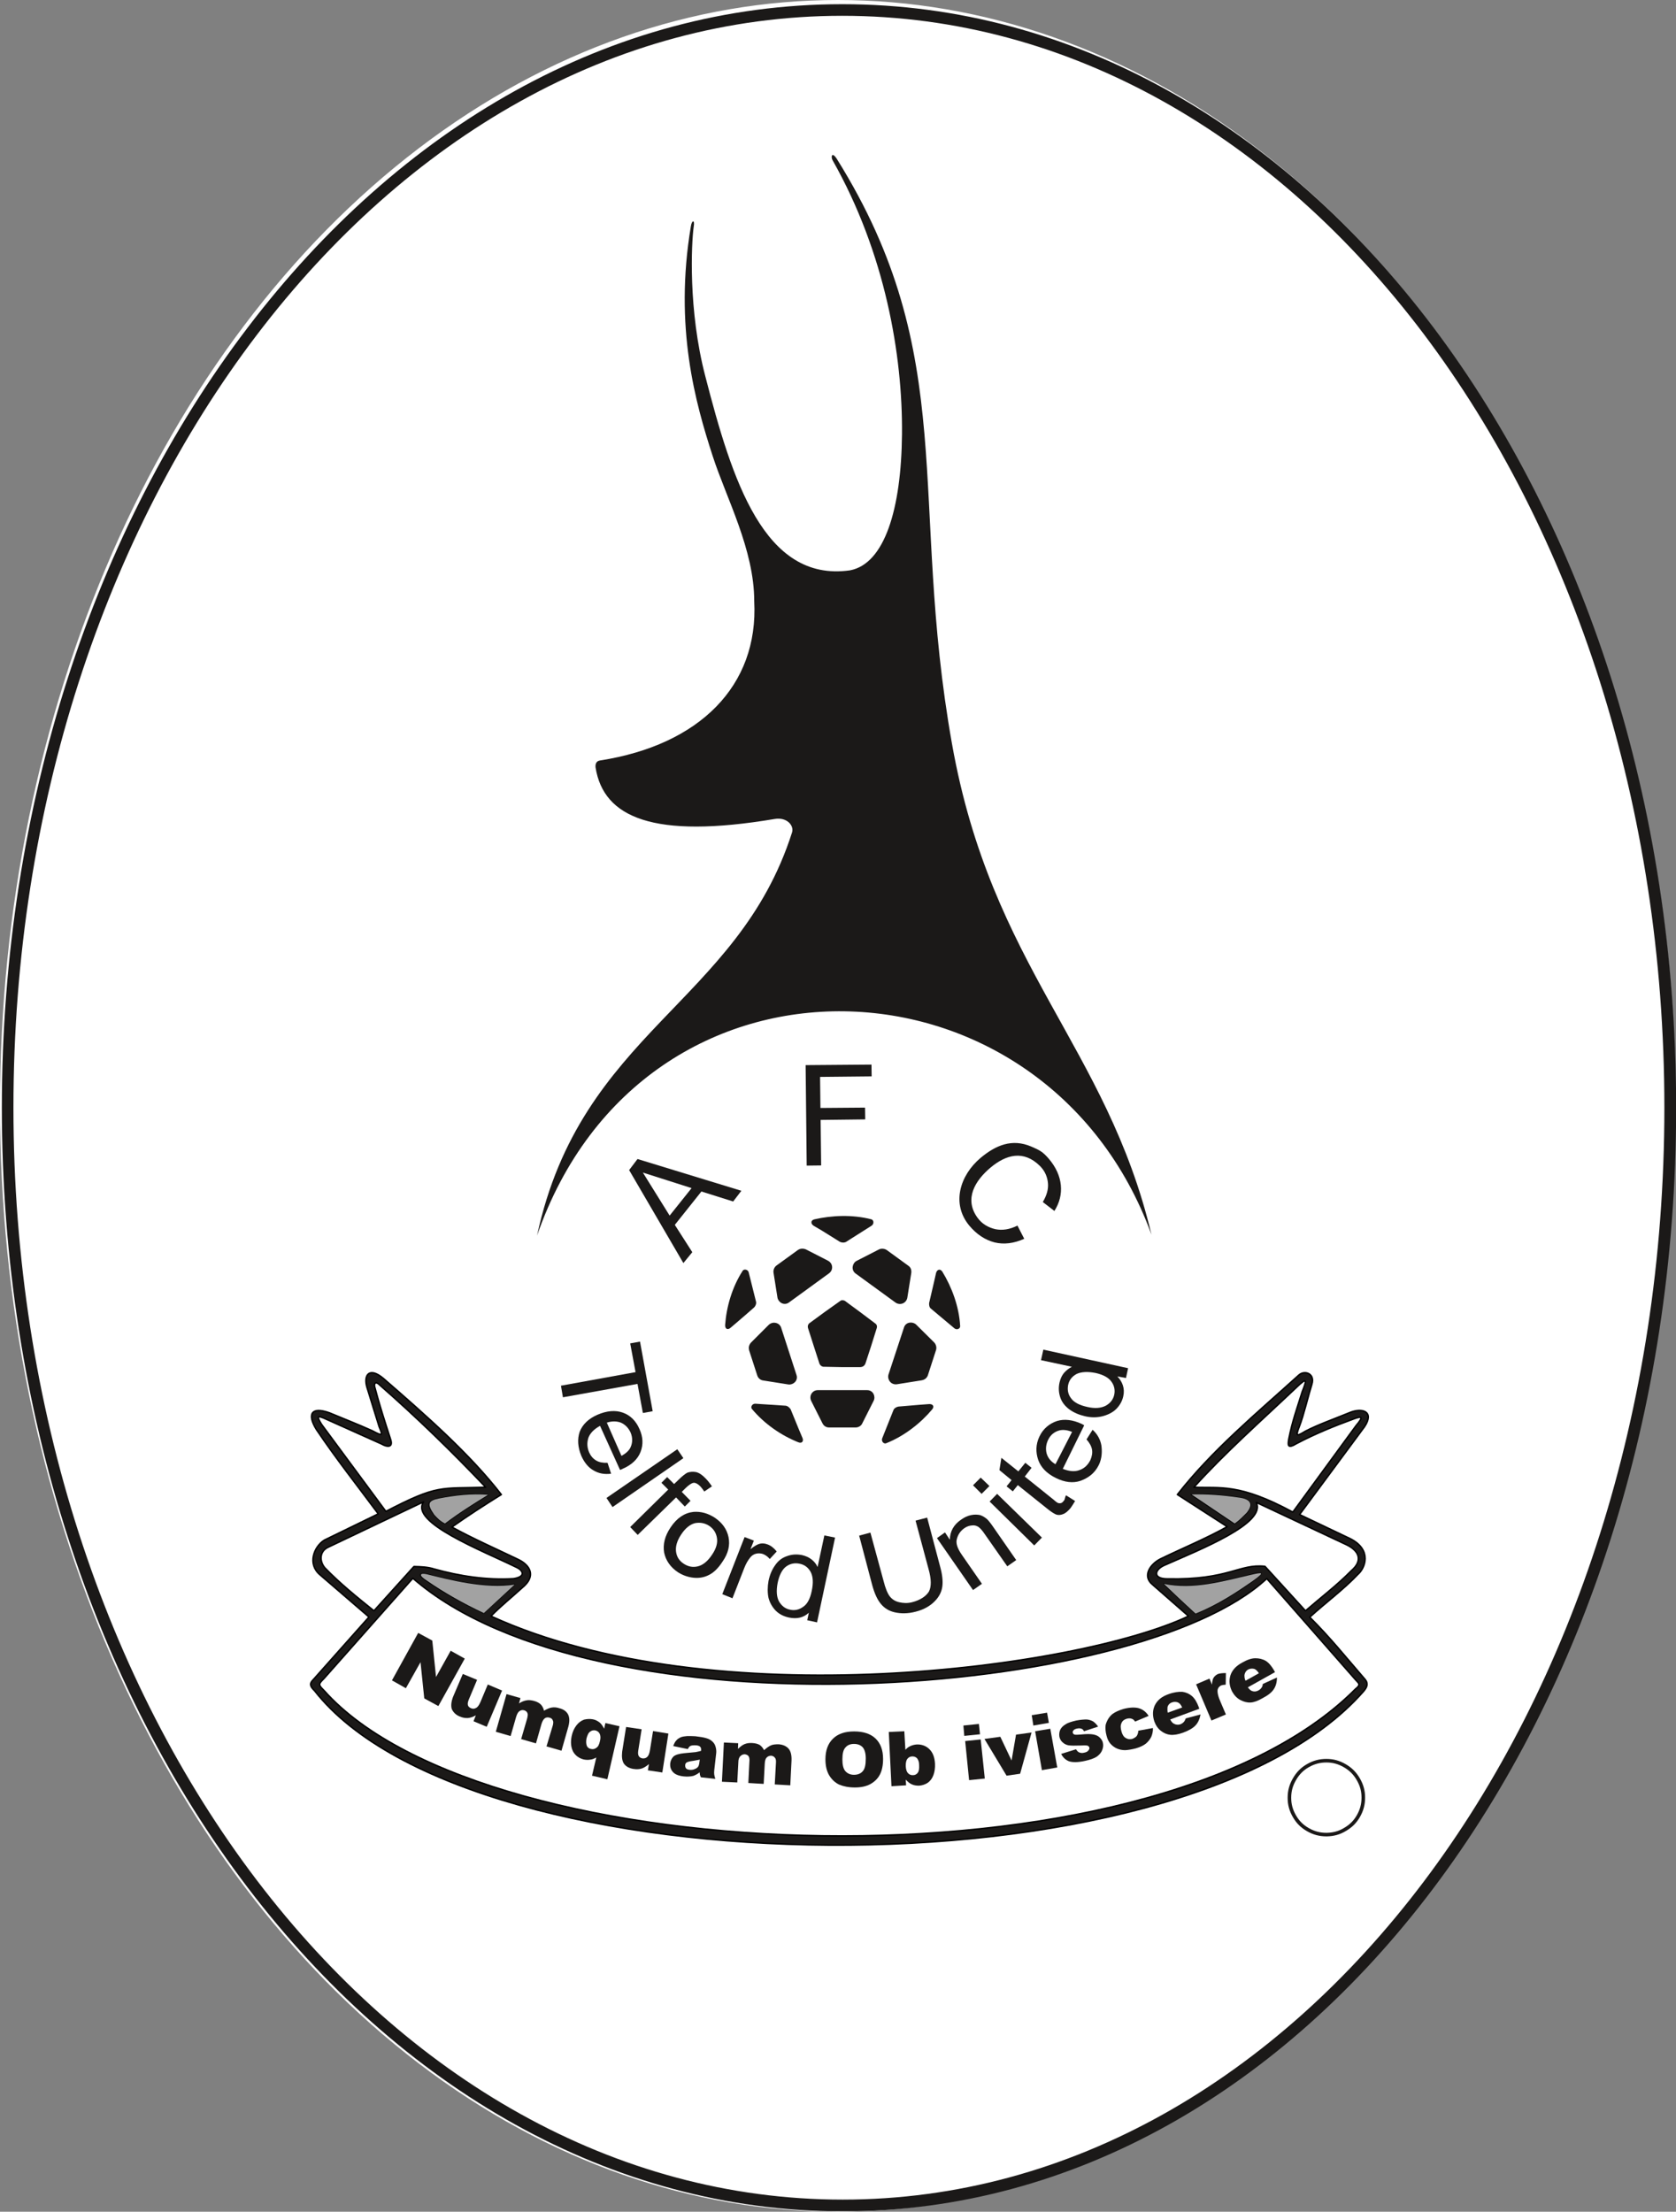 <svg xmlns="http://www.w3.org/2000/svg" width="682.22" height="900.148" fill-rule="evenodd" stroke-linejoin="round" stroke-width="28.222" preserveAspectRatio="xMidYMid" viewBox="0 0 18050.4 23816.417"><rect x="0" y="0" width="18050.4" height="23816.417" fill="#808080" stroke="none"/><clipPath id="a"><path d="M0 0h21000v29700H0z"/></clipPath><ellipse cx="9023.898" cy="11908.208" fill="#fff" stroke="#fff" stroke-width="34.406" rx="9006.695" ry="11891.006"/><g clip-path="url(#a)" transform="translate(19.844 -33272.674)scale(1.922)"><g fill="none"><path d="M4079 25355h375v223h-375zM2262 26417h227v222h-227zM2038 25933h286v193h-286z"/><path d="M1343 25987h1129v612H1343z"/><path d="M1345 25321h921v722h-921zM6232 25311h938v735h-938z"/><path d="M6022 25990h1134v610H6022z"/><path d="M0 17335h9383v12367H0z"/></g><path fill="#1b1918" d="M4709 17400c-1281 0-2441 684-3281 1789C586 20296 65 21826 65 23517c0 1692 522 3222 1364 4329 841 1105 2002 1789 3283 1789 1277 0 2426-681 3256-1782 835-1107 1348-2641 1348-4336 0-1694-514-3227-1349-4335-831-1101-1981-1782-3258-1782m-3333 1749c852-1121 2031-1814 3333-1814 1299 0 2467 690 3310 1807 844 1119 1363 2667 1363 4375 0 1710-518 3257-1362 4376-842 1117-2009 1808-3308 1808-1302 0-2482-694-3335-1815C526 26767 0 25223 0 23517c0-1705 525-3250 1376-4368"/><g fill="none"><path d="M7205 27166h435v435h-435z"/><path stroke="#1b1918" stroke-linejoin="miter" stroke-width="20" d="M7425 27590h-3c-38 0-71-9-104-28s-56-42-75-75-28-65-28-102v-2c0-38 9-70 28-103s42-57 75-76 66-28 104-28 70 9 103 28 57 43 76 76 28 65 28 103-9 71-28 104-43 56-76 75c-32 19-63 27-100 28z"/></g><path fill="none" d="M2999 18180h3444v6055H2999z"/><path fill="#1b1918" d="M3861 18579c6-37 23-36 16 2-13 92-32 468 65 839 149 578 329 1155 810 1087 194-36 288-342 292-763 4-444-95-1015-388-1533-12-19-6-54 23-9 692 1108 401 1903 645 3276 222 1252 867 1696 1118 2751-591-1624-2846-1715-3443 5 246-1141 1123-1301 1429-2259 12-39-30-87-98-75-679 114-958-8-1003-288-2-16 1-37 26-40 555-87 888-417 863-892 0-290-156-576-233-814-96-296-217-721-122-1287"/><path fill="none" d="M4516 24596h389v376h-389z"/><path fill="#1b1918" d="m4723 24599 87 64 85 64c8 5 11 17 7 27l-31 99-32 98c-5 12-14 20-32 20h-96l-100-2c-18 2-29-11-32-25l-30-93-32-100c-2-9-1-18 8-26l86-63 90-64c5-3 16-2 22 1"/><path fill="none" d="M4531 25100h360v210h-360z"/><path fill="#1b1918" d="m4818 25284 63-125c12-22-1-55-32-55h-277c-27 0-46 28-33 55l63 125c7 14 19 21 33 21h150c13 0 28-8 33-21"/><path fill="none" stroke="#1b1918" stroke-linejoin="miter" stroke-width="8" d="m4818 25284 63-125c12-22-1-55-32-55h-277c-27 0-46 28-33 55l63 125c7 14 19 21 33 21h150c13 0 28-8 33-21z"/><path fill="none" d="M4186 24721h271v349h-271z"/><path fill="#1b1918" d="m4268 25042 139 22c25 4 52-19 42-48l-86-265c-8-25-41-34-63-14l-99 99c-11 12-13 25-10 39l46 142c4 13 17 24 31 25"/><path fill="none" stroke="#1b1918" stroke-linejoin="miter" stroke-width="8" d="m4268 25042 139 22c25 4 52-19 42-48l-86-265c-8-25-41-34-63-14l-99 99c-11 12-13 25-10 39l46 142c4 13 17 24 31 25z"/><path fill="none" d="M4324 24307h330v311h-330z"/><path fill="#1b1918" d="m4328 24441 22 139c4 25 34 44 59 25l224-163c22-16 21-50-6-64l-123-63c-15-6-29-5-41 3l-120 87c-11 8-17 23-15 36"/><path fill="none" stroke="#1b1918" stroke-linejoin="miter" stroke-width="8" d="m4328 24441 22 139c4 25 34 44 59 25l224-163c22-16 21-50-6-64l-123-63c-15-6-29-5-41 3l-120 87c-11 8-17 23-15 36z"/><path fill="none" d="M4767 24307h331v311h-331z"/><path fill="#1b1918" d="m4917 24315-125 64c-22 11-30 46-6 64l224 163c23 16 55 4 60-25l22-138c2-16-3-29-15-37l-121-88c-11-7-27-9-39-3"/><path fill="none" stroke="#1b1918" stroke-linejoin="miter" stroke-width="8" d="m4917 24315-125 64c-22 11-30 46-6 64l224 163c23 16 55 4 60-25l22-138c2-16-3-29-15-37l-121-88c-11-7-27-9-39-3z"/><path fill="none" d="M4967 24721h271v348h-271z"/><path fill="#1b1918" d="m5221 24835-100-99c-17-17-53-15-62 14l-87 264c-7 26 13 53 43 49l138-22c17-3 27-12 32-25l46-142c4-13 0-29-10-39"/><path fill="none" stroke="#1b1918" stroke-linejoin="miter" stroke-width="8" d="m5221 24835-100-99c-17-17-53-15-62 14l-87 264c-7 26 13 53 43 49l138-22c17-3 27-12 32-25l46-142c4-13 0-29-10-39z"/><path fill="none" d="M4536 24124h349v150h-349z"/><path fill="#1b1918" d="M4553 24143c-23 6-20 26-4 36l46 27c33 21 67 42 101 63 10 5 25 6 35 0l142-90c16-10 13-32 0-36-108-28-224-22-320 0"/><path fill="none" d="M4053 24425h175v335h-175z"/><path fill="#1b1918" d="M4053 24735c-1 25 17 28 31 15l41-35c31-26 61-53 91-79 7-7 13-21 10-32l-41-164c-4-16-25-20-33-10-61 94-92 206-99 305"/><path fill="none" d="M4200 25175h291v221h-291z"/><path fill="#1b1918" d="M4463 25392c22 9 31-8 23-25l-21-50c-15-37-30-74-45-110-7-10-17-19-29-20l-168-11c-18-1-28 17-21 28 72 87 168 151 261 188"/><path fill="none" d="M4931 25178h290v222h-290z"/><path fill="#1b1918" d="M5213 25208c15-19 2-31-17-30l-54 4c-39 3-79 7-118 10-11 2-24 9-28 20l-63 158c-6 16 8 32 21 28 104-41 195-114 259-190"/><path fill="none" d="M5195 24425h177v335h-177z"/><path fill="#1b1918" d="M5270 24436c-13-19-30-11-35 7l-12 53c-9 39-18 77-27 116-1 11 1 25 11 32l130 109c14 12 33 3 33-11-6-112-48-221-100-306"/><path fill="none" d="M5366 23715h571v565h-571z"/><path fill="#1b1918" d="m5691 24178 38 74c-58 26-114 33-167 20-53-14-100-45-141-94-102-123-52-282 63-379 85-71 176-110 284-64 46 20 64 28 99 69 40 47 62 97 67 147 5 51-7 99-36 145l-65-50c22-37 32-72 29-105s-15-67-45-97c-92-91-190-64-278 10-85 72-147 173-74 277 27 39 64 58 102 67 39 8 80 2 124-20"/><path fill="none" d="M4504 23276h371v567h-371z"/><path fill="#1b1918" d="m4510 23842-6-563 369-3 1 66-289 3 2 174 250-2 1 66-250 3 3 255z"/><path fill="none" d="M3515 23805h631v584h-631z"/><path fill="#1b1918" d="m3819 24388-304-521 47-62 582 178-46 60-178-56-149 187 98 153z"/><path fill="none" d="M3592 23881h274v242h-274z"/><path fill="#fff" d="m3742 24122 123-154-273-87z"/><path fill="none" d="M5823 24872h489v382h-489z"/><path fill="#1b1918" d="m6299 25032-48-9c28 30 43 67 33 111-6 28-20 52-40 72s-50 34-80 41-61 7-95-1-62-20-87-38c-24-18-42-40-51-67s-11-55-4-85c5-21 13-39 26-54 13-14 27-25 43-33l-173-37 13-59 475 104z"/><path fill="none" d="M5973 24998h264v203h-264z"/><path fill="#fff" d="M6082 25194c43 10 77 7 104-7 25-14 41-34 47-60s1-52-15-74c-16-23-45-39-88-49-45-9-81-7-107 5-26 14-42 34-48 62-5 26-1 52 16 74 16 23 46 39 91 49"/><path fill="none" d="M5797 25265h368v352h-368z"/><path fill="#1b1918" d="m6078 25376 34-54c27 24 43 54 49 86 5 33 4 74-14 111-24 49-62 74-103 89-41 14-88 9-138-16q-76.5-37.5-99-102c-14-42-14-86 7-130 21-45 57-73 98-87 42-13 89-7 139 16 3 2 8 4 14 8l-120 244c36 14 67 17 93 7 27-9 47-28 61-55 9-20 13-40 10-59s-14-39-31-58"/><path fill="none" d="M5851 25322h147v194h-147z"/><path fill="#fff" d="m5904 25515 93-181c-26-11-50-13-69-9-28 7-51 24-65 53q-18 37.5-9 75c7 26 24 47 50 62"/><path fill="none" d="M5589 25479h426v322h-426z"/><path fill="#1b1918" d="m5963 25689 51 32c-9 15-17 28-25 39-14 17-28 29-41 34-12 5-25 7-36 4-12-3-31-15-58-37l-161-129-28 35-35-28 28-35-68-56 11-69 95 76 39-48 35 28-38 49 162 130c13 12 22 18 27 19s10 1 16-1c5-2 10-7 16-15 4-5 4-18 10-28"/><path fill="none" d="M5535 25681h295v290h-295z"/><path fill="#1b1918" d="m5785 25970-250-246 42-43 251 245z"/><path fill="none" d="M5442 25590h93v93h-93z"/><path fill="#1b1918" d="m5490 25681-48-48 43-43 49 47z"/><path fill="none" d="M5240 25796h445v425h-445z"/><path fill="#1b1918" d="m5442 26220-202-291 45-32 27 41c1-47 22-85 64-113 18-13 36-21 55-25 20-4 36-3 51 0 14 5 28 13 40 24 8 8 20 23 35 45l127 183-50 35-126-180c-14-21-26-34-36-41-11-7-23-10-37-8-14 1-28 6-41 15-22 15-36 36-42 59-8 24 2 54 27 90l113 163z"/><path fill="none" d="M4804 25814h469v538h-469z"/><path fill="#1b1918" d="m5120 25831 65-17 72 272c13 46 17 84 13 114s-18 58-42 82c-24 25-59 47-107 59-45 12-84 11-116 4-33-7-59-23-79-47-21-25-37-61-50-110l-72-273 63-17 74 272c10 40 22 69 35 86 13 16 30 27 52 32 21 5 46 7 73 0 47-12 79-35 94-60 14-27 14-68-2-125z"/><path fill="none" d="M4291 25914h379v488h-379z"/><path fill="#1b1918" d="m4513 26389 9-42c-30 28-67 36-111 27-28-6-52-17-73-37-20-20-34-44-42-73-6-29-6-61 0-95 7-34 19-63 37-88q25.5-37.5 66-51c27-10 54-12 85-6 21 5 39 13 54 25s26 26 33 42l38-177 60 12-101 475z"/><path fill="none" d="M4342 26070h203v264h-203z"/><path fill="#fff" d="M4347 26181c-8 43-6 77 8 103 15 25 35 41 62 46 26 6 51 0 73-16 24-16 39-45 48-88 10-46 8-81-6-108-14-25-35-41-64-46-26-5-51 0-73 16-23 17-39 49-48 93"/><path fill="none" d="M4037 25923h306v344h-306z"/><path fill="#1b1918" d="m4037 26243 125-320 52 20-19 48c22-18 40-28 54-31 13-3 28-1 41 4 20 7 37 21 52 40l-39 42c-11-13-23-22-38-28-13-4-25-5-38-2s-24 10-33 21c-14 17-25 37-34 60l-66 169z"/><path fill="none" d="M3709 25781h368v372h-368z"/><path fill="#1b1918" d="M3750 25872c35-53 78-81 126-86 40-3 78 7 117 32 41 28 66 63 75 106 9 44-1 88-32 133-24 37-49 62-76 75-25 13-53 18-83 15s-59-13-86-30c-42-28-67-65-76-108-7-44 3-89 35-137"/><path fill="none" stroke="#1b1918" stroke-linejoin="miter" stroke-width="8" d="M3750 25872c35-53 78-81 126-86 40-3 78 7 117 32 41 28 66 63 75 106 9 44-1 88-32 133-24 37-49 62-76 75-25 13-53 18-83 15s-59-13-86-30c-42-28-67-65-76-108-7-44 3-89 35-137z"/><path fill="none" d="M3768 25835h250v265h-250z"/><path fill="#fff" d="M3803 25907c-24 36-33 69-29 99s19 53 45 70 53 22 82 15 57-29 82-67c24-35 33-68 28-97-5-30-20-53-45-70-26-17-53-21-82-16-29 7-57 29-81 66"/><path fill="none" stroke="#1b1918" stroke-linejoin="miter" stroke-width="8" d="M3803 25907c-24 36-33 69-29 99s19 53 45 70 53 22 82 15 57-29 82-67c24-35 33-68 28-97-5-30-20-53-45-70-26-17-53-21-82-16-29 7-57 29-81 66z"/><path fill="none" d="M3520 25557h460v355h-460z"/><path fill="#1b1918" d="m3521 25867 213-210-38-38 32-32 39 39 26-25c17-17 38-34 49-39q22.5-7.5 48-3c17 4 35 16 53 35q18 18 36 45l-43 29c-7-11-14-20-22-29-13-13-25-20-36-20s-31 14-46 29l-22 22 49 50-32 32-49-51-215 210z"/><path fill="none" d="M3388 25430h432v326h-432z"/><path fill="#1b1918" d="m3388 25704 397-273 34 50-397 274z"/><path fill="none" d="M3228 25217h363v354h-363z"/><path fill="#1b1918" d="m3394 25507 20 61c-37 5-69-1-98-18-29-16-52-44-69-82q-30-73.5-9-135c16-41 49-73 99-95 53-23 101-27 143-12s73 46 93 92c20 44 22 87 6 128s-50 73-101 95c-3 2-8 4-14 6l-112-247c-33 18-55 40-65 66-9 28-8 55 4 83q13.5 30 39 45c16 10 38 14 64 13"/><path fill="none" d="M3390 25275h143v194h-143z"/><path fill="#fff" d="m3390 25282 82 186q39-21 51-48c12-26 12-55 0-83-12-26-30-44-54-55-24-9-51-9-79 0"/><path fill="none" d="M3133 24828h515v401h-515z"/><path fill="#1b1918" d="m3133 25075 418-76-30-161 55-10 71 390-55 10-30-163-418 75z"/><path fill="none" d="M6878 26602h268v250h-268z"/><path fill="#1b1918" d="m7134 26680-152 85q12 16.5 24 21c12 4 24 3 36-4 7-4 13-9 18-17 3-4 5-11 6-19l79-36c0 27-6 48-18 66-11 17-32 34-63 50-26 15-48 23-67 24s-38-4-57-14-34-26-46-47c-15-30-19-59-10-90 9-29 31-54 67-73 28-16 52-24 73-24s40 4 59 15c17 11 32 29 47 55z"/><path fill="none" d="M6963 26659h82v70h-82z"/><path fill="#fff" d="M7044 26686c-10-15-19-23-29-25s-21-1-31 4c-12 7-19 18-21 31 0 9 0 20 6 32z"/><path fill="none" d="M6692 26685h168v267h-168z"/><path fill="#1b1918" d="m6692 26748 75-32 14 34q1.5-27 9-39c6-9 14-16 25-21 13-4 27-5 44-5l-1 65c-11 1-19 2-25 4-10 5-17 12-20 23-3 15 2 39 17 72l29 68-81 34z"/><path fill="none" d="M6450 26790h268v243h-268z"/><path fill="#1b1918" d="m6710 26885-163 60q9 18 21 24c11 6 24 7 36 3q12-4.5 21-15 4.5-6 9-18l83-22c-5 26-14 46-28 61s-37 29-70 41c-28 10-52 14-71 12s-36-9-53-22-29-31-37-53c-11-33-10-64 3-91 14-28 39-49 77-62 30-11 56-14 77-13q31.5 4.5 54 24c16 14 28 35 38 62z"/><path fill="none" d="M6531 26846h84v62h-84z"/><path fill="#fff" d="M6614 26878c-7-16-15-25-25-29-9-3-20-4-31 0-13 4-22 13-26 26-1 9-1 19 1 32z"/><path fill="none" d="M6184 26878h268v240h-268z"/><path fill="#1b1918" d="m6368 27008 82-15c1 18-3 34-9 49-7 14-17 27-30 38q-21 16.5-57 27c-23 6-43 9-59 10-17 0-32-3-46-9s-26-15-36-26-18-26-23-47c-6-22-7-42-5-59 3-12 8-23 15-35q10.5-16.5 24-27c15-11 35-20 61-28 35-9 64-10 86-4 23 7 41 21 55 43l-76 32c-5-8-11-14-19-16-8-3-17-3-28 0-14 4-24 12-29 24q-9 18 0 48 7.5 27 24 36c11 7 23 8 36 5 10-4 19-9 25-16 5-8 9-18 9-30"/><path fill="none" d="M5925 26945h248v241h-248z"/><path fill="#1b1918" d="m5936 27138 83-26c6 9 12 16 19 18 8 3 16 4 27 1 11-2 19-6 24-13 4-5 6-10 5-15-1-6-6-10-13-12-5-1-17-1-38 0-30 1-51 1-65-1-12-2-23-7-33-16-10-8-16-19-19-32-2-14-1-27 5-40q9-18 30-30c13-9 34-15 59-21 26-5 46-6 59-6 13 1 25 5 36 11 10 7 19 16 28 29l-79 26c-4-7-8-12-14-14-8-3-16-3-25-1-10 2-16 5-20 10-4 4-5 9-4 13 1 6 5 9 11 11 6 1 18 1 37-1 29-3 51-3 67 0 15 3 27 8 36 17s16 19 18 31c3 13 1 26-4 39-5 14-15 26-30 37-15 10-38 18-66 24-40 9-70 9-91 2-19-8-33-21-43-41"/><path fill="none" d="M5790 26997h125v233h-125z"/><path fill="#1b1918" d="m5790 27011 85-14 39 217-86 15z"/><path fill="none" d="M5770 26907h98v73h-98z"/><path fill="#1b1918" d="m5771 26921 86-14 10 57-87 15z"/><path fill="none" d="M5506 27018h265v243h-265z"/><path fill="#1b1918" d="m5506 27054 89-12 63 133 25-145 87-12-64 231-76 11z"/><path fill="none" d="M5398 27057h111v229h-111z"/><path fill="#1b1918" d="m5398 27066 87-9 23 219-88 9z"/><path fill="none" d="M5388 26969h94v69h-94z"/><path fill="#1b1918" d="m5388 26979 87-9 6 58-88 9z"/><path fill="none" d="M4970 27011h261v309h-261z"/><path fill="#1b1918" d="m4970 27015 87-4 6 104c8-9 17-16 28-21s23-8 36-9c27-1 52 8 70 26 19 18 30 45 32 82 1 24-2 45-9 64s-18 33-32 43c-14 9-31 15-49 16-15 0-29-2-41-8-10-4-21-13-33-26l2 32-82 5z"/><path fill="none" d="M5065 27152h77v107h-77z"/><path fill="#fff" d="M5065 27206c1 19 5 32 13 40 7 8 17 12 29 11 10 0 19-5 25-13 7-9 9-23 8-44 0-17-5-30-12-38-7-7-16-10-26-10-12 0-21 5-28 14s-9 22-9 40"/><path fill="none" d="M4615 27012h324v315h-324z"/><path fill="#1b1918" d="M4615 27168c0-49 14-88 42-115 28-28 68-41 119-41s92 13 120 40 42 65 42 114c0 36-6 65-18 88s-30 40-53 53c-24 13-53 19-87 19-35 0-64-6-88-16-23-11-42-29-56-52-14-24-21-53-21-90"/><path fill="none" d="M4709 27082h133v174h-133z"/><path fill="#fff" d="M4710 27169c0 30 5 52 17 66 12 13 28 20 48 20 21 0 38-7 49-20 12-13 17-36 17-71 0-29-6-50-17-63-12-13-29-19-49-19s-36 6-48 20c-12 13-17 35-17 67"/><path fill="none" d="M4035 27074h392v241h-392z"/><path fill="#1b1918" d="m4046 27074 80 4-1 32c13-13 25-22 37-27s27-7 43-6c18 1 32 5 42 11 10 7 18 17 24 29 15-13 27-22 39-27 11-5 26-6 43-6 24 2 42 10 55 24 13 15 18 37 17 67l-7 139-87-5 7-126c0-10-1-17-5-22-5-8-13-12-22-13-10 0-18 3-25 10s-10 18-11 34l-6 114-86-5 6-121c1-10 0-17-1-20-1-6-4-10-8-14-5-3-10-5-16-6-10 0-18 3-25 10-8 7-12 19-12 35l-6 113-86-4z"/><path fill="none" d="M3745 27038h260v241h-260z"/><path fill="#1b1918" d="m3844 27111-82-17c5-13 10-24 17-31 6-8 16-14 27-19 9-3 21-5 35-6 14 0 29 0 45 1 25 3 46 6 62 11 15 4 28 12 37 22 7 7 12 16 15 28q4.5 16.5 3 33l-11 97q-1.5 15 0 24c1.5 9 3 14 6 24l-81-9c-3-6-4-10-5-13s-1-8-2-15c-12 10-24 16-35 20q-24 6-54 3-42-4.5-60-24c-13-14-17-30-16-47 2-17 8-30 19-41 11-9 30-15 59-18 33-3 54-5 64-6 10-2 20-4 31-7 1-10 0-18-4-22-4-5-12-8-22-9-15-1-25 0-33 3q-9 4.5-15 18"/><path fill="none" d="M3829 27170h83v59h-83z"/><path fill="#fff" d="M3911 27170c-12 2-25 5-38 7-19 2-30 6-36 9-5 4-8 9-8 16s1 12 5 17 11 7 20 8c10 1 20 0 28-4 9-3 16-8 20-14s6-16 7-26z"/><path fill="none" d="M3474 26987h263v256h-263z"/><path fill="#1b1918" d="m3701 27242-81-12 6-35c-14 12-28 21-41 25s-28 5-47 2c-23-4-40-13-52-29-11-17-13-39-10-68l22-138 87 13-19 120q-3 21 3 30c4 7 11 11 20 13 11 1 20-1 27-8 8-7 13-20 16-39l17-106 86 14z"/><path fill="none" d="M3189 26942h273v339h-273z"/><path fill="#1b1918" d="m3393 27280-86-20 24-102c-11 6-22 11-33 12-12 2-24 2-38-1-26-7-46-21-59-44-12-24-15-52-8-87 5-24 14-43 26-59s27-27 43-33c16-4 33-5 50-2 15 3 28 10 39 19 8 7 16 18 24 34l7-32 79 18z"/><path fill="none" d="M3274 27006h82v107h-82z"/><path fill="#fff" d="M3351 27068c5-18 4-32-1-43-5-10-13-16-25-19-10-1-20 0-28 7-10 6-16 20-21 39-3 17-2 30 2 41 4 9 12 15 22 17 12 3 22 1 31-6 10-6 16-18 20-36"/><path fill="none" d="M2768 26803h413v318h-413z"/><path fill="#1b1918" d="m2828 26803 78 22-8 30c14-9 28-15 41-17 13-3 27-1 43 3 18 5 30 12 39 21 8 9 14 20 17 34 17-10 31-16 44-18s27-1 42 4c24 6 40 18 49 35 9 18 9 41 1 70l-38 133-84-24 36-120c2-10 3-19 0-24-3-9-9-15-19-17-9-3-18-2-26 3-8 6-14 16-19 32l-31 109-83-24 34-117c2-9 3-16 3-19 0-6-2-11-5-16-4-4-8-7-14-9-10-3-18-2-27 4-8 5-14 16-19 32l-31 108-83-24z"/><path fill="none" d="M2518 26690h286v297h-286z"/><path fill="#1b1918" d="m2717 26986-74-31 13-33c-16 9-32 14-45 15-14 1-30-2-46-9-22-9-36-24-44-42-5-18-3-40 7-67l55-129 80 33-47 112c-5 13-7 23-4 31 2 7 8 12 17 16s18 4 27-1c10-4 18-16 26-34l41-98 80 34z"/><path fill="none" d="M2186 26460h409v411h-409z"/><path fill="#1b1918" d="m2333 26460 79 43 21 204 82-147 79 44-148 266-79-43-21-203-82 146-78-44z"/><path fill="none" d="M1726 24998h5936v2657H1726z"/><path fill="#1b1918" d="m7088 26156 502 572c16 16 24 24-5 46-1156 1165-4877 1026-5780 8-32-32-32-34 0-66l498-562c1031 898 4062 676 4785 2m-74 9c-102 72-202 136-325 186-61-56-119-111-177-165 165 35 328-15 489-51 56-15 81-20 13 30m-567 24 202 177c-619 293-2665 568-3908 0 56-57 115-104 173-157 86-69 43-130-19-160-125-60-254-117-373-182 91-64 182-123 277-182-176-227-419-441-660-650-80-68-114-20-93 50l68 220c22 52 20 53-39 22-80-36-160-67-239-100-103-37-126 8-74 93 109 162 228 313 347 473l-302 147c-58 36-97 134-24 195l274 236-314 353c-19 19-18 34 9 60 879 1124 4848 1182 5879 3 15-18 31-41 6-69-103-119-196-235-308-346 90-82 191-156 272-242 36-31 81-134-45-198l-284-135 364-492c57-86-13-108-82-80-85 35-179 68-250 105-48 29-56 32-33-27 23-58 51-176 70-236 19-61-42-81-74-51-238 215-487 422-680 669l279 180c-120 67-247 119-373 180-60 30-103 97-46 144m-3724-502c-82 50-162 100-240 159-26-13-42-28-60-48-42-58-40-77 26-90 91-18 182-29 274-21m163 407c30 14 56 50-19 62-149 9-300-14-444-54-37-12-76-13-114-14l-224 248c-97-78-192-155-275-241-31-37-30-91 17-114l536-255c-80 115 329 273 523 368m4675 18c-81 82-171 150-256 224l-227-249c-145-16-201 77-547 70-82 0-73-50-18-75 202-89 576-237 516-353l507 238c68 33 93 87 25 145m-5181 20c125 31 327 84 492 57l-172 159c-116-54-220-112-320-181-48-29-40-44 0-35m331-488c-254 8-267-17-559 135l-360-487c-29-47-26-53 28-28l308 138c30 18 66 21 51-25-32-98-64-198-90-297-4-18 6-32 29-8 208 182 403 372 593 572m4523 139c-301-163-407-133-554-139 174-193 378-373 571-556 69-67 60-42 35 22-27 87-56 166-75 265-5 33-8 56 45 24 103-54 208-97 315-136 52-20 60-15 17 36zm-327 64-241-162c88-3 173 4 259 17 85 9 80 47 52 83-22 21-42 44-70 62"/><path fill="none" stroke="#000" stroke-linejoin="miter" stroke-width="8" d="m7088 26156 502 572c16 16 24 24-5 46-1156 1165-4877 1026-5780 8-32-32-32-34 0-66l498-562c1031 898 4062 676 4785 2z"/><path fill="none" stroke="#000" stroke-linejoin="miter" stroke-width="8" d="M7014 26165c-102 72-202 136-325 186-61-56-119-111-177-165 165 35 328-15 489-51 56-15 81-20 13 30z"/><path fill="none" stroke="#000" stroke-linejoin="miter" stroke-width="8" d="m6447 26189 202 177c-619 293-2665 568-3908 0 56-57 115-104 173-157 86-69 43-130-19-160-125-60-254-117-373-182 91-64 182-123 277-182-176-227-419-441-660-650-80-68-114-20-93 50l68 220c22 52 20 53-39 22-80-36-160-67-239-100-103-37-126 8-74 93 109 162 228 313 347 473l-302 147c-58 36-97 134-24 195l274 236-314 353c-19 19-18 34 9 60 879 1124 4848 1182 5879 3 15-18 31-41 6-69-103-119-196-235-308-346 90-82 191-156 272-242 36-31 81-134-45-198l-284-135 364-492c57-86-13-108-82-80-85 35-179 68-250 105-48 29-56 32-33-27 23-58 51-176 70-236 19-61-42-81-74-51-238 215-487 422-680 669l279 180c-120 67-247 119-373 180-60 30-103 97-46 144z"/><path fill="none" stroke="#000" stroke-linejoin="miter" stroke-width="8" d="M2723 25687c-82 50-162 100-240 159-26-13-42-28-60-48-42-58-40-77 26-90 91-18 182-29 274-21z"/><path fill="none" stroke="#000" stroke-linejoin="miter" stroke-width="8" d="M2886 26094c30 14 56 50-19 62-149 9-300-14-444-54-37-12-76-13-114-14l-224 248c-97-78-192-155-275-241-31-37-30-91 17-114l536-255c-80 115 329 273 523 368zm4675 18c-81 82-171 150-256 224l-227-249c-145-16-201 77-547 70-82 0-73-50-18-75 202-89 576-237 516-353l507 238c68 33 93 87 25 145z"/><path fill="none" stroke="#000" stroke-linejoin="miter" stroke-width="8" d="M2380 26132c125 31 327 84 492 57l-172 159c-116-54-220-112-320-181-48-29-40-44 0-35zm331-488c-254 8-267-17-559 135l-360-487c-29-47-26-53 28-28l308 138c30 18 66 21 51-25-32-98-64-198-90-297-4-18 6-32 29-8 208 182 403 372 593 572zm4523 139c-301-163-407-133-554-139 174-193 378-373 571-556 69-67 60-42 35 22-27 87-56 166-75 265-5 33-8 56 45 24 103-54 208-97 315-136 52-20 60-15 17 36z"/><path fill="none" stroke="#000" stroke-linejoin="miter" stroke-width="8" d="m6907 25847-241-162c88-3 173 4 259 17 85 9 80 47 52 83-22 21-42 44-70 62z"/><path fill="none" d="M2396 25684h330v165h-330z"/><path fill="#a2a2a2" d="M2483 25847c79-60 159-110 242-161-93-7-184 3-276 21-64 13-66 33-26 91 19 21 34 36 60 49"/><path fill="none" d="M2348 26129h527v222h-527z"/><path fill="#a2a2a2" d="M2874 26189c-165 27-368-27-494-58-38-8-46 6 0 35 101 70 206 129 321 183z"/><path fill="none" d="M6510 26125h548v228h-548z"/><path fill="#a2a2a2" d="M6511 26185c58 56 116 110 178 167 123-50 223-115 326-187 68-49 43-44-13-31-162 37-325 86-491 51"/><path fill="none" d="M6666 25684h332v165h-332z"/><path fill="#a2a2a2" d="m6666 25684 242 163c27-18 48-41 69-62 29-37 34-75-51-84-87-13-173-19-260-17"/></g></svg>